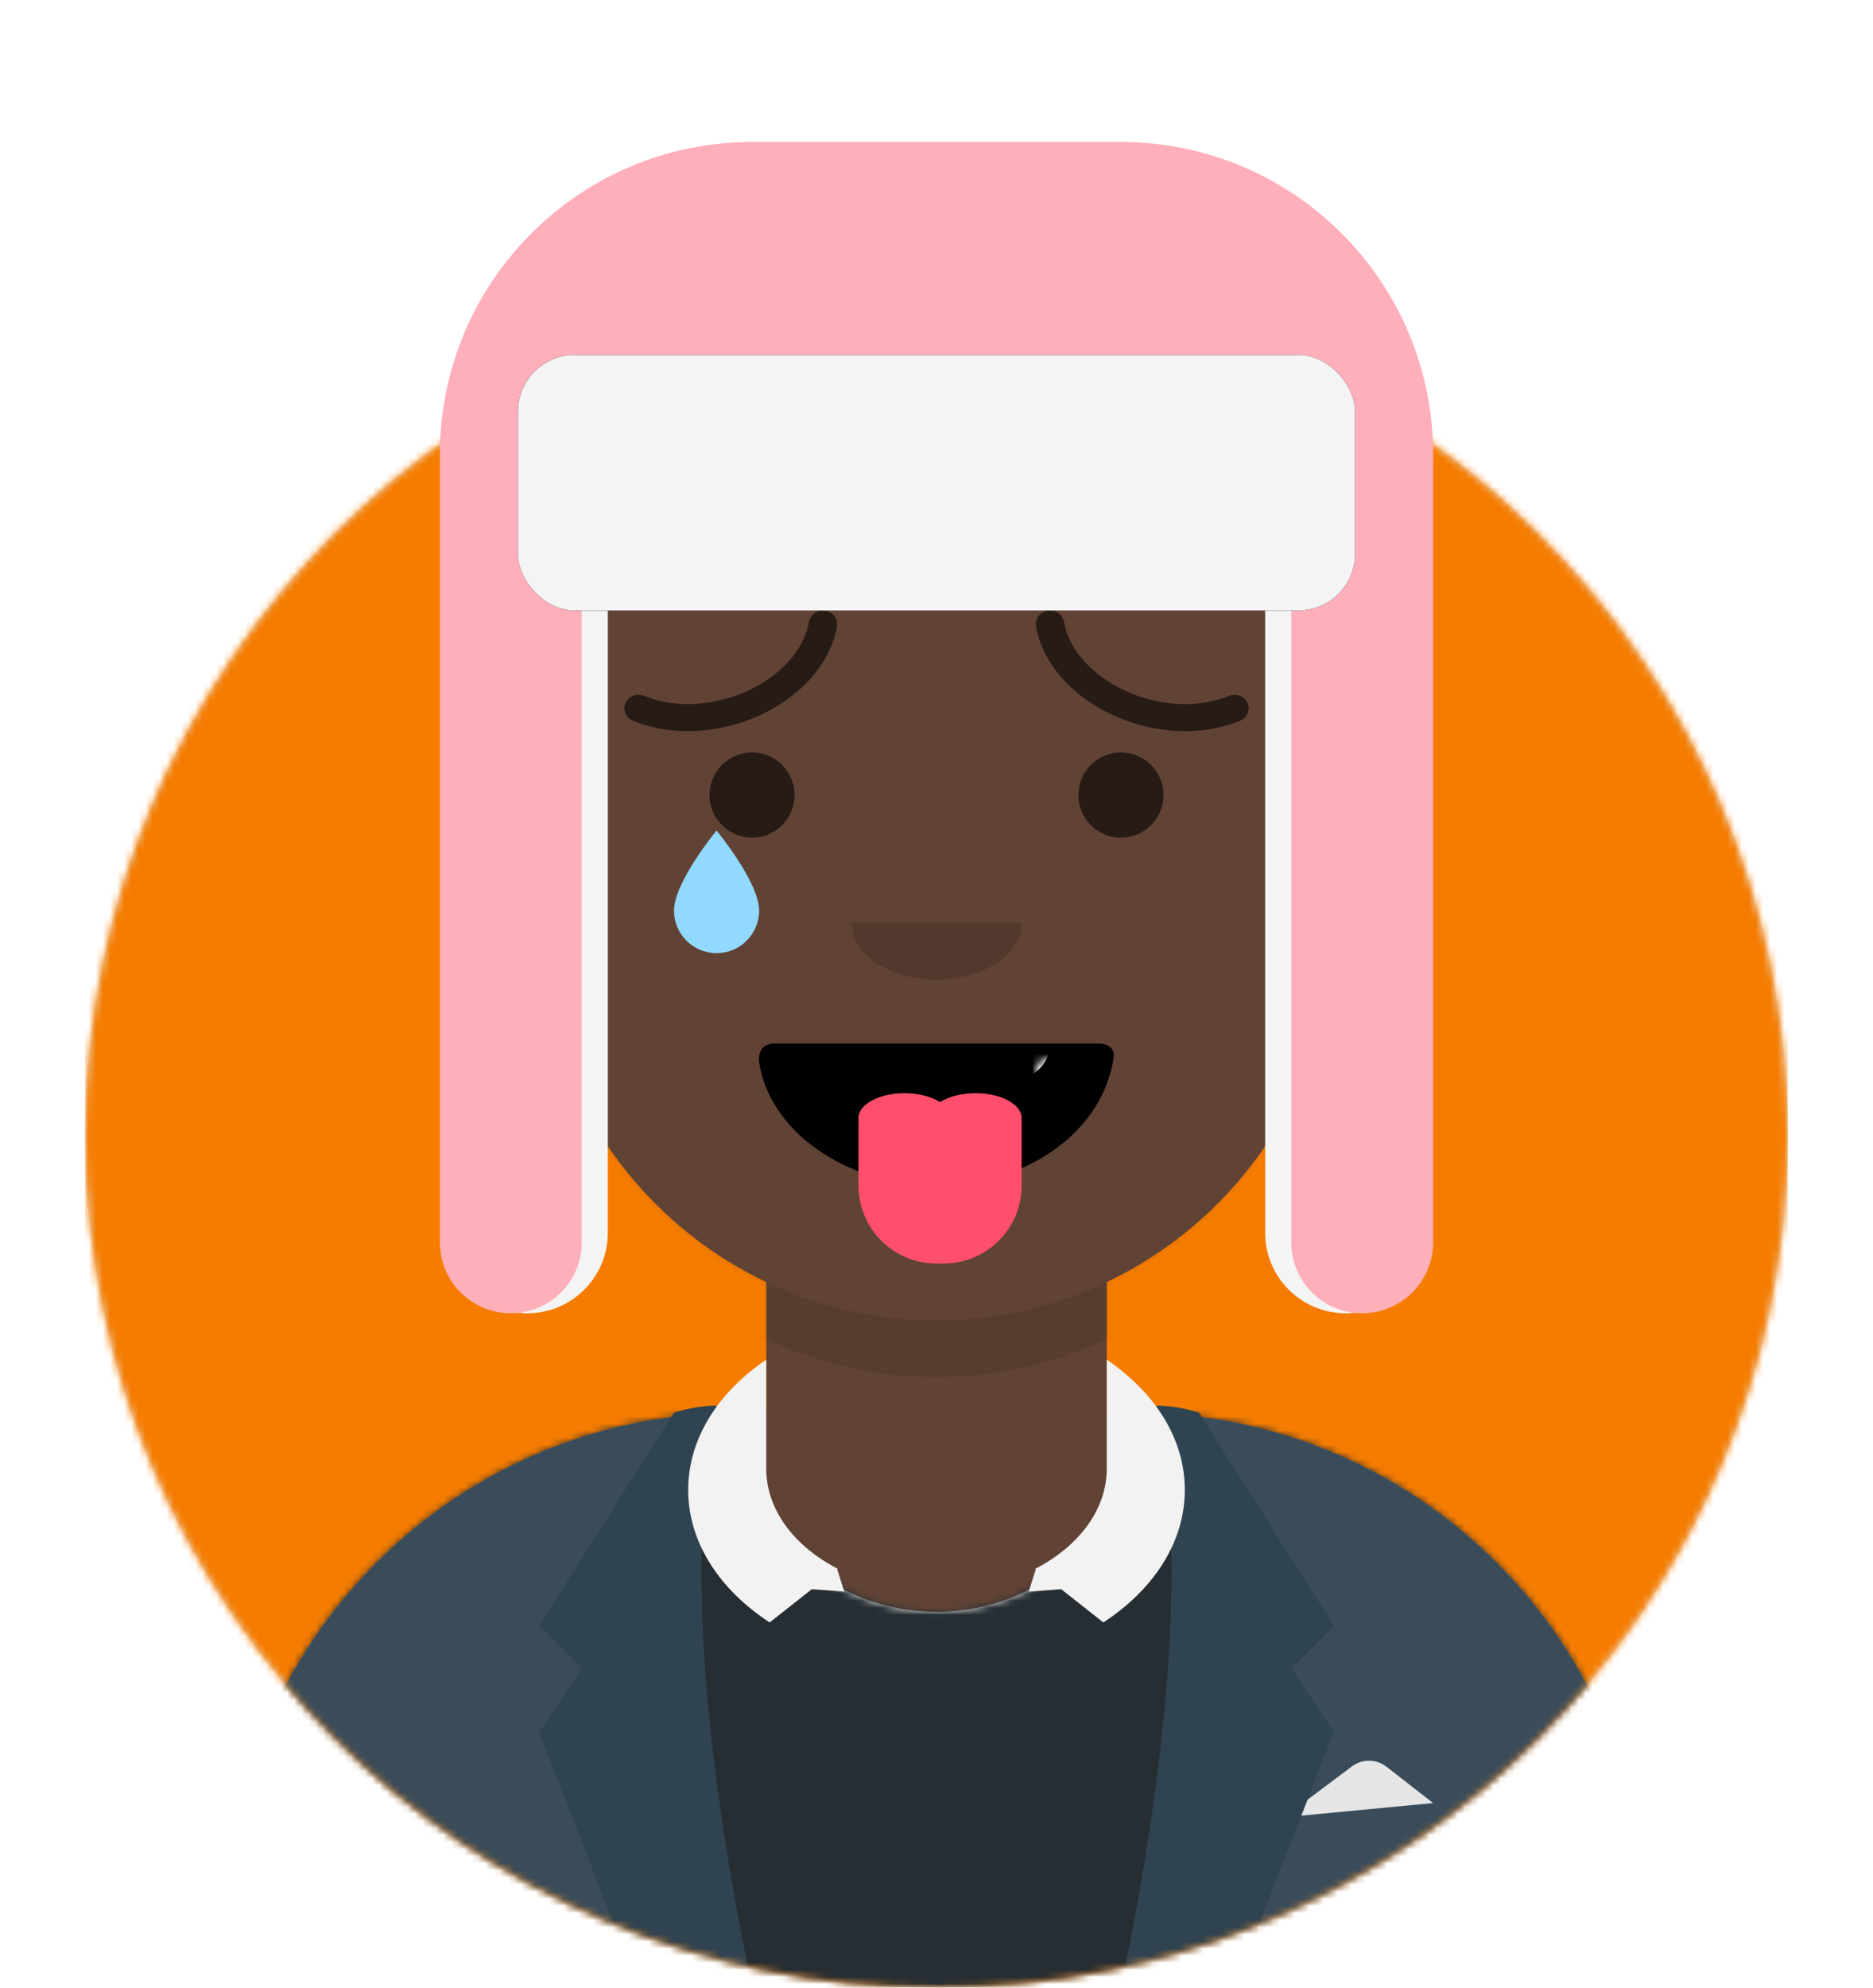 <svg data-v-198be534="" viewBox="0 0 264 280" version="1.1" xmlns="http://www.w3.org/2000/svg" xmlns:xlink="http://www.w3.org/1999/xlink" id="avatar" class="headImg" style="display: block; margin: 0px auto;"><desc>Created with getavataaars.com</desc><defs><circle id="path-1" cx="120" cy="120" r="120"/><path d="M12,160 C12,226.274 65.726,280 132,280 C198.274,280 252,226.274 252,160 L264,160 L264,-1.42108547e-14 L-3.19744231e-14,-1.42108547e-14 L-3.19744231e-14,160 L12,160 Z" id="path-2"/><path d="M124,144.611 L124,163 L128,163 L128,163 C167.765,163 200,195.235 200,235 L200,244 L0,244 L0,235 C-4.86974701e-15,195.235 32.235,163 72,163 L72,163 L76,163 L76,144.611 C58.763,136.422 46.372,119.687 44.305,99.881 C38.48,99.058 34,94.052 34,88 L34,74 C34,68.054 38.325,63.118 44,62.166 L44,56 L44,56 C44,25.072 69.072,5.68137151e-15 100,0 L100,0 L100,0 C130.928,-5.68137151e-15 156,25.072 156,56 L156,62.166 C161.675,63.118 166,68.054 166,74 L166,88 C166,94.052 161.52,99.058 155.695,99.881 C153.628,119.687 141.237,136.422 124,144.611 Z" id="path-silhouette"/></defs><g id="Avataaar" stroke="none" stroke-width="1" fill="none" fill-rule="evenodd"><g transform="translate(-825, -1100)" id="Avataaar/Circle"><g transform="translate(825, 1100)"><g id="Circle" stroke-width="1" fill-rule="evenodd" transform="translate(12, 40)"><mask id="mask-1" fill="white"><use xmlns:xlink="http://www.w3.org/1999/xlink" xlink:href="#path-1"/></mask><use id="Circle-Background" fill="#E6E6E6" xmlns:xlink="http://www.w3.org/1999/xlink" xlink:href="#path-1"/><g id="Color/Palette/Blue-01" mask="url(#mask-1)" fill="#F57C00"><rect id="🖍Color" x="0" y="0" width="240" height="240"/></g></g><mask id="mask-2" fill="white"><use xmlns:xlink="http://www.w3.org/1999/xlink" xlink:href="#path-2"/></mask><g id="Mask"/><g id="Avataaar" stroke-width="1" fill-rule="evenodd" fill="black" mask="url(#mask-2)"><g id="Body" transform="translate(32, 36)"><mask id="mask-silhouette" fill="white"><use xmlns:xlink="http://www.w3.org/1999/xlink" xlink:href="#path-silhouette"/></mask><use fill="#614335" xmlns:xlink="http://www.w3.org/1999/xlink" xlink:href="#path-silhouette"/><path d="M156,79 L156,102 C156,132.928 130.928,158 100,158 C69.072,158 44,132.928 44,102 L44,79 L44,94 C44,124.928 69.072,150 100,150 C130.928,150 156,124.928 156,94 L156,79 Z" id="Neck-Shadow" fill-opacity="0.1" fill="#000000" mask="url(#mask-silhouette)"/></g><svg style="--avataaar-hair-color:#ECDCBF; --avataaar-facial-hair-color:#ECDCBF; --avataaar-hat-color:#FFAFB9; --avataaar-shirt-color:#FFAFB9;">
      <g id="Clothing/Blazer-+-Sweater" transform="translate(0, 170)">
        <defs>
          <path d="M105.192,29.052 L104,29.052 L104,29.052 C64.235,29.052 32,61.287 32,101.052 L32,110 L232,110 L232,101.052 C232,61.287 199.765,29.052 160,29.052 L160,29.052 L158.808,29.052 C158.935,30.035 159,31.036 159,32.052 C159,45.859 146.912,57.052 132,57.052 C117.088,57.052 105,45.859 105,32.052 C105,31.036 105.065,30.035 105.192,29.052 Z" id="BlazerSweater-path1"/>
        </defs>
        <mask id="BlazerSweater-mask1" fill="white">
          <use href="#BlazerSweater-path1"/>
        </mask>
        <use class="CustomColor" fill="#E6E6E6" fillrule="evenodd" href="#BlazerSweater-path1"/>
        <g id="Color/Palette/Black" mask="url(&quot;#BlazerSweater-mask1&quot;)" fillrule="evenodd" fill="#262E33">
          <rect id="🖍Color" x="0" y="0" width="264" height="110"/>
        </g>
        <g id="Blazer" strokewidth="1" fillrule="evenodd" transform="translate(32, 28)">
          <path d="M68.785,1.122 C30.512,2.804 1.24427139e-14,34.365 0,73.052 L0,82 L69.362,82 C65.961,69.92 64,55.709 64,40.5 C64,26.173 65.74,12.731 68.785,1.122 Z M131.638,82 L200,82 L200,73.052 C200,34.707 170.025,3.363 132.229,1.174 C135.265,12.771 137,26.194 137,40.5 C137,55.709 135.039,69.92 131.638,82 Z" id="Saco" fill="#3A4C5A"/>
          <path d="M149,58 L158.556,50.833 L158.556,50.833 C159.999,49.751 161.988,49.768 163.412,50.876 L170,56 L149,58 Z" id="Pocket-hanky" fill="#E6E6E6"/>
          <path d="M69,1.13686838e-13 C65,19.333 66.667,46.667 74,82 L58,82 L44,46 L50,37 L44,31 L63,1 C65.028,0.369 67.028,0.036 69,1.13686838e-13 Z" id="Wing" fill="#2F4351"/>
          <path d="M151,1.13686838e-13 C147,19.333 148.667,46.667 156,82 L140,82 L126,46 L132,37 L126,31 L145,1 C147.028,0.369 149.028,0.036 151,1.13686838e-13 Z" id="Wing" fill="#2F4351" transform="translate(141, 41) scale(-1, 1) translate(-141, -41) "/>
        </g>
        <path d="M156,21.539 C162.772,26.136 167,32.656 167,39.888 C167,47.289 162.572,53.945 155.52,58.556 L149.579,53.876 L145,54.208 L146,51.057 L145.922,50.996 C152.022,47.853 156,42.7 156,36.877 L156,21.539 Z M108,21.539 C101.228,26.136 97,32.656 97,39.888 C97,47.289 101.428,53.945 108.48,58.556 L114.421,53.876 L119,54.208 L118,51.057 L118.078,50.996 C111.978,47.853 108,42.7 108,36.877 L108,21.539 Z" id="Collar" fill="#F2F2F2" fillrule="evenodd"/>
      </g>
</svg><!----><svg>
  <g transform="translate(76, 82)">
      <g id="Eyes/Cry-😢" transform="translate(0, 8)">
        <circle class="CustomColor" opacity="0.6" fill="#000000" fillrule="evenodd" cx="30" cy="22" r="6"/>
        <path d="M25,27 C25,27 19,34.271 19,38.271 C19,41.585 21.686,44.271 25,44.271 C28.314,44.271 31,41.585 31,38.271 C31,34.271 25,27 25,27 Z" id="Drop" fill="#92D9FF" fillrule="nonzero"/>
        <circle class="CustomColor" opacity="0.6" fill="#000000" fillrule="evenodd" cx="82" cy="22" r="6"/>
      </g>
    </g>
</svg><svg>
  <g transform="translate(76, 82)">
      <g id="Mouth/Tongue" transform="translate(2, 52)">
        <defs>
          <path d="M29,15.609 C30.41,25.231 41.062,33 54,33 C66.968,33 77.646,25.183 79,14.739 C79.101,14.34 78.775,13 76.826,13 C56.838,13 41.74,13 31.174,13 C29.383,13 28.87,14.24 29,15.609 Z" id="Tongue-path1"/>
        </defs>
        <mask id="Tongue-mask1" fill="white">
          <use href="#Tongue-path1"/>
        </mask>
        <use id="Mouth" opacity="0.7" fill="#000000" fillrule="evenodd" href="#Tongue-path1"/>
        <rect id="Teeth" fill="#FFFFFF" fillrule="evenodd" mask="url(&quot;#Tongue-mask1&quot;)" x="39" y="2" width="31" height="16" rx="5"/>
        <path d="M65.984,23.747 C65.995,23.83 66,23.914 66,24 L66,33 C66,39.075 61.075,44 55,44 L54,44 C47.925,44 43,39.075 43,33 L43,24 L43,24 C43,23.914 43.005,23.83 43.016,23.747 C43.005,23.665 43,23.583 43,23.5 C43,21.567 45.91,20 49.5,20 C51.51,20 53.308,20.491 54.5,21.263 C55.692,20.491 57.49,20 59.5,20 C63.09,20 66,21.567 66,23.5 C66,23.583 65.995,23.665 65.984,23.747 Z" id="Tongue" fill="#FF4F6D" fillrule="evenodd"/>
      </g>
    </g>
</svg><svg>
  <g transform="translate(76, 82)">
      <g id="Eyebrow/Outline/Sad-Concerned" opacity="0.6" fillrule="nonzero">
        <path d="M15.973,19.409 C17.452,11.02 30.062,5.228 39.211,8.977 C40.225,9.393 41.402,8.946 41.838,7.978 C42.274,7.01 41.805,5.889 40.79,5.473 C29.346,0.783 13.955,7.852 12.028,18.776 C11.845,19.815 12.579,20.799 13.669,20.973 C14.758,21.148 15.789,20.448 15.973,19.409 Z" class="CustomColor" transform="translate(27, 12.5) scale(-1, -1) translate(-27, -12.5) "/>
        <path d="M73.973,19.409 C75.452,11.02 88.062,5.228 97.211,8.977 C98.225,9.393 99.402,8.946 99.838,7.978 C100.274,7.01 99.805,5.889 98.79,5.473 C87.346,0.783 71.955,7.852 70.028,18.776 C69.845,19.815 70.579,20.799 71.669,20.973 C72.758,21.148 73.789,20.448 73.973,19.409 Z" class="CustomColor" transform="translate(85, 12.5) scale(1, -1) translate(-85, -12.5) "/>
      </g>
    </g>
</svg><svg><g fill="black" transform="translate(76, 82)"><g id="Nose/Default" transform="translate(28, 40)" opacity="0.16"><path d="M16,8 C16,12.418 21.373,16 28,16 L28,16 C34.627,16 40,12.418 40,8" id="Nose"/></g></g></svg><svg style="--avataaar-hair-color:#ECDCBF; --avataaar-facial-hair-color:#ECDCBF; --avataaar-hat-color:#FFAFB9; --avataaar-shirt-color:#FFAFB9;">
      <g id="Top">
        <defs>
          <rect id="WinterHat1-path3" x="0" y="0" width="264" height="280"/>
          <path d="M120,54 L20,54 L20,155 C20,160.523 15.523,165 10,165 C4.477,165 6.76353751e-16,160.523 0,155 L0,54 L0,44 C-2.9759565e-15,19.699 19.699,4.46393476e-15 44,0 L96,0 C120.301,-4.46393476e-15 140,19.699 140,44 L140,54 L140,155 C140,160.523 135.523,165 130,165 C124.477,165 120,160.523 120,155 L120,54 Z" id="WinterHat1-path1"/>
          <filter x="-0.8%" y="-2.8%" width="101.7%" height="111.1%" filterUnits="objectBoundingBox" id="filter1">
            <feOffset dx="0" dy="2" in="SourceAlpha" result="shadowOffsetOuter1"/>
            <feColorMatrix values="0 0 0 0 0   0 0 0 0 0   0 0 0 0 0  0 0 0 0.1 0" type="matrix" in="shadowOffsetOuter1"/>
          </filter>
          <rect id="WinterHat1-path2" x="74" y="50" width="118" height="36" rx="8"/>
        </defs>
        <mask id="WinterHat1-mask1" fill="white">
          <use href="#WinterHat1-path3"/>
        </mask>
        <g id="Mask"/>
        <g id="Top/Accessories/Winter-Hat-1" transform="translate(-1, 0)">
          <g id="hat" strokewidth="1" fillrule="evenodd" transform="translate(63, 20)">
            <path d="M1,48 L23.671,48 L23.671,153.664 C23.671,159.925 18.596,165 12.336,165 C6.075,165 1,159.925 1,153.664 L1,48 Z M116.329,48 L139,48 L139,153.664 C139,159.925 133.925,165 127.664,165 C121.404,165 116.329,159.925 116.329,153.664 L116.329,48 Z" id="inside" fill="#F4F4F4"/>
            <mask id="WinterHat1-mask2" fill="white">
              <use href="#WinterHat1-path1"/>
            </mask>
            <use class="CustomColor" fill="#FFAFB9" href="#WinterHat1-path1"/>
          </g>
          <g id="hat-front">
            <use fill="black" opacity="1" filter="url(&quot;#WinterHat1-path2&quot;)" href="#WinterHat1-path2"/>
            <use fill="#F4F4F4" fillrule="evenodd" href="#WinterHat1-path2"/>
          </g>
        </g>
      </g>
</svg><svg style="--avataaar-hair-color:#ECDCBF; --avataaar-facial-hair-color:#ECDCBF; --avataaar-hat-color:#FFAFB9; --avataaar-shirt-color:#FFAFB9;">
</svg><svg>
</svg></g></g></g></g></svg>